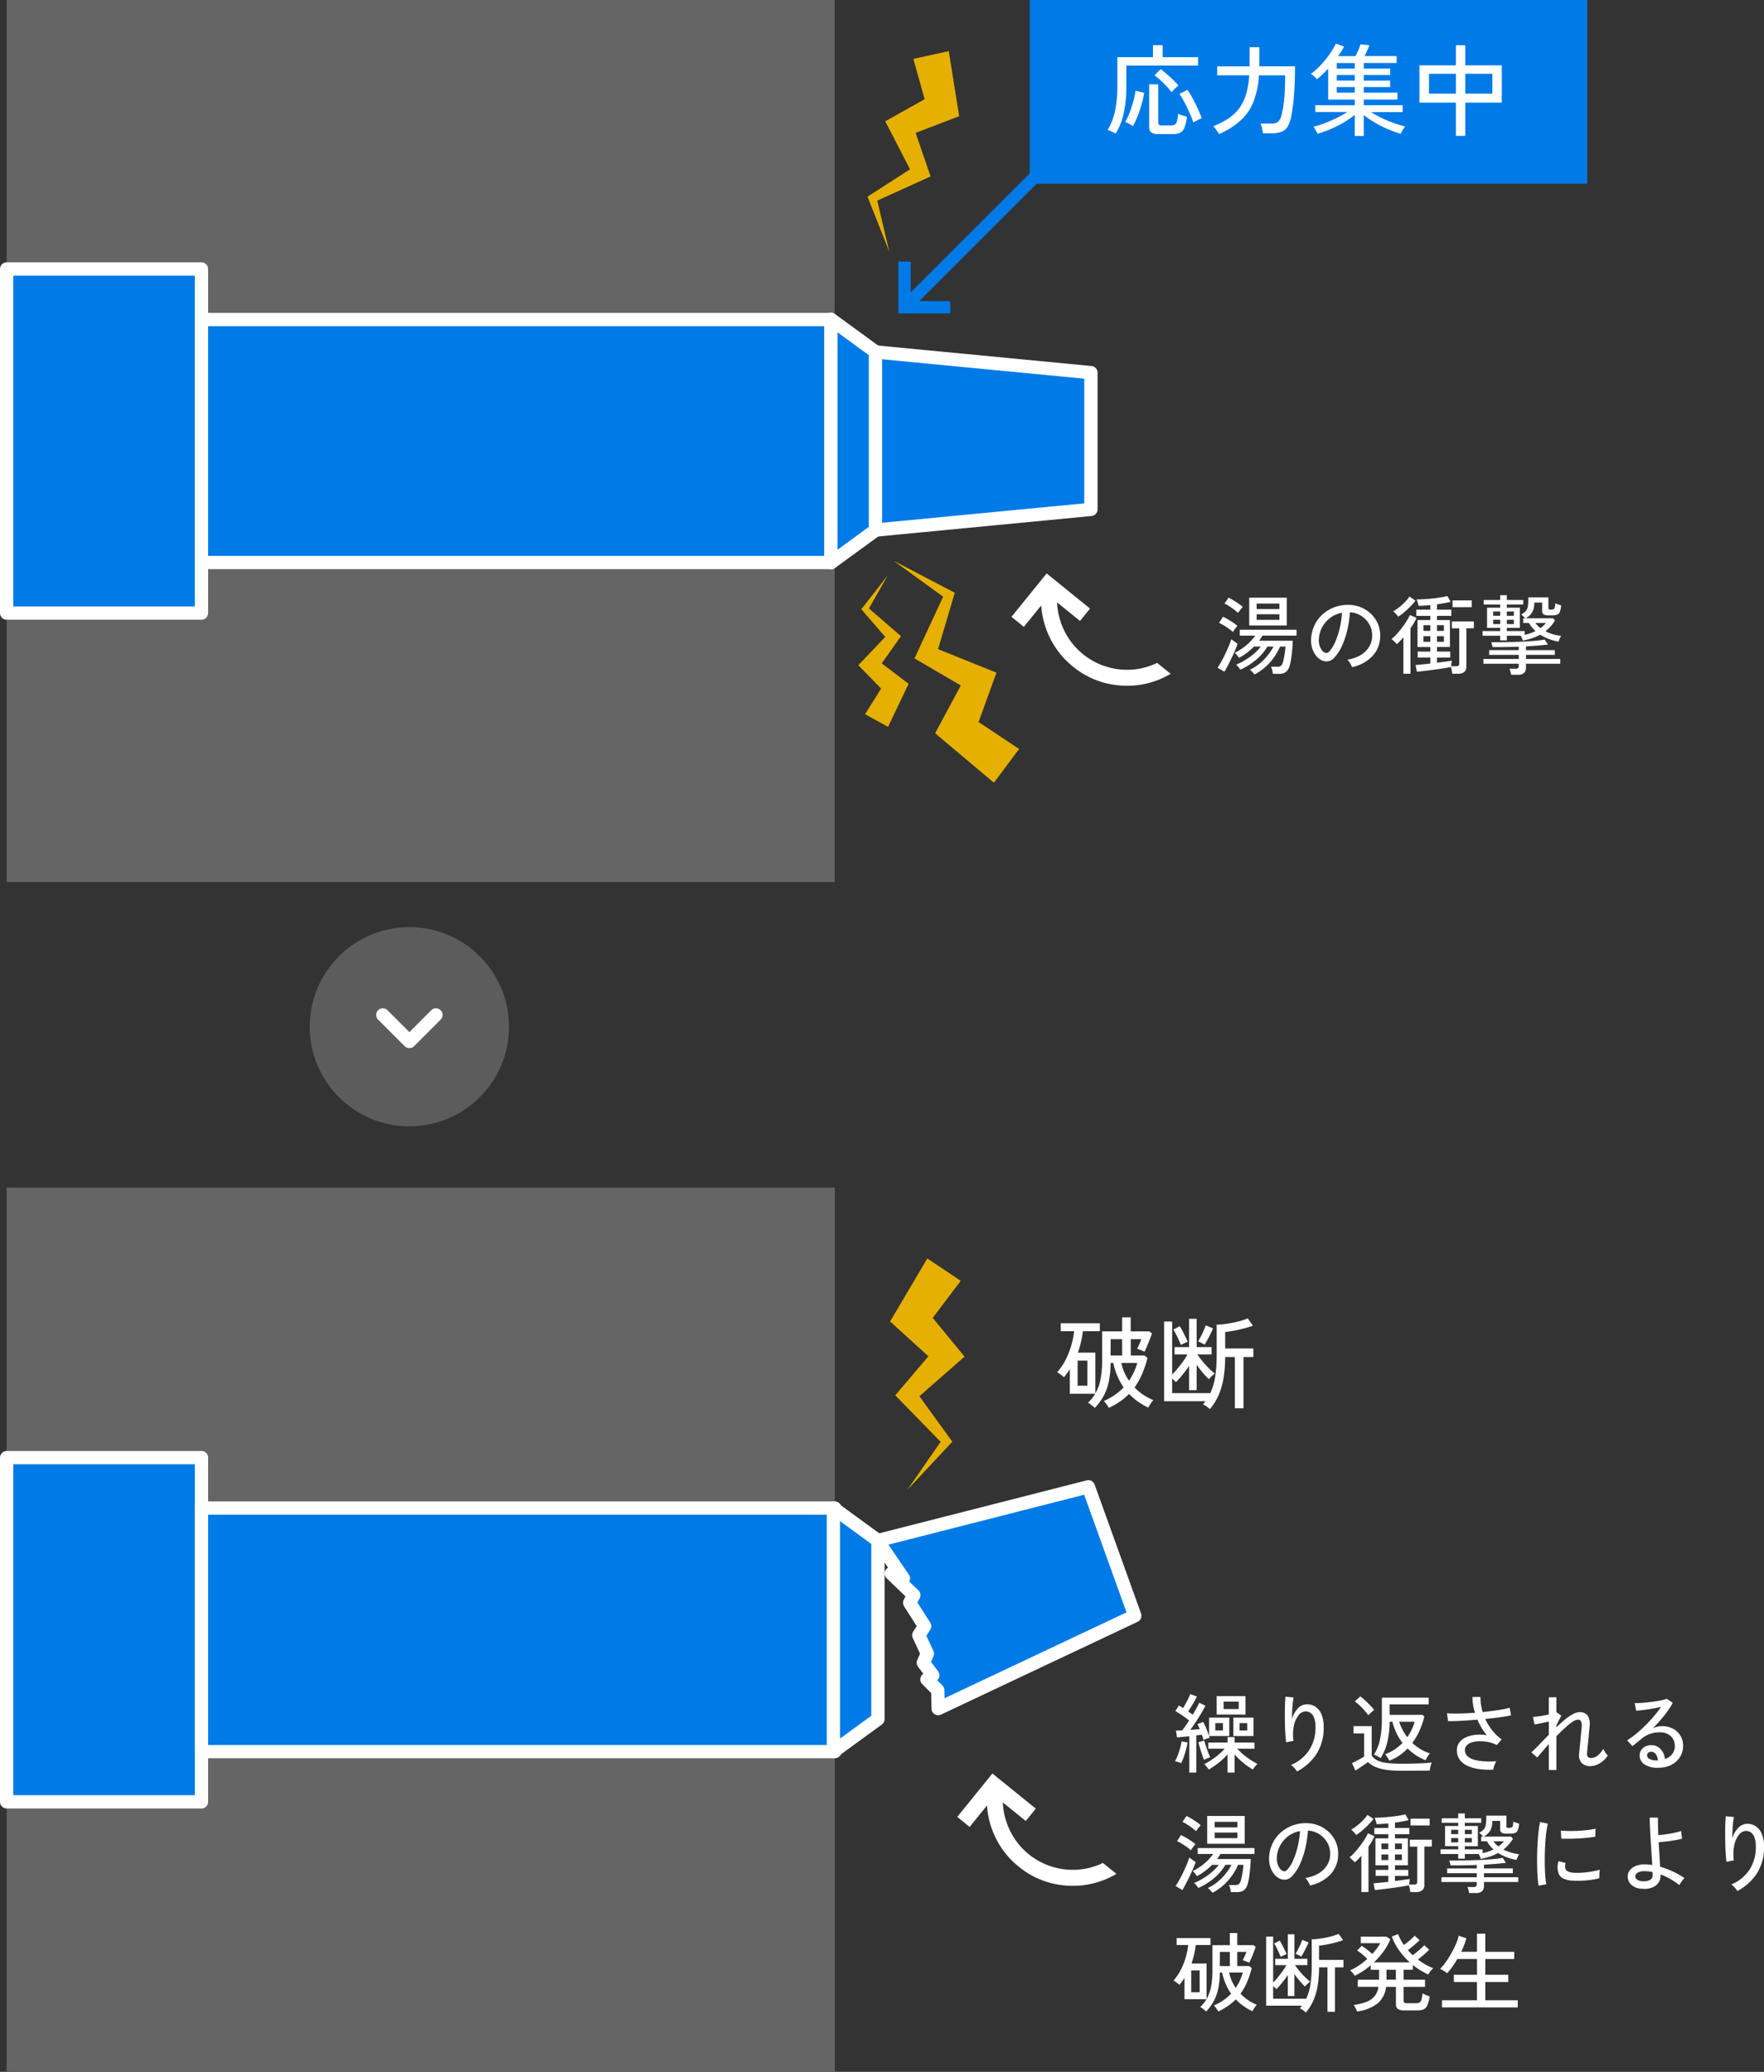 <svg xmlns="http://www.w3.org/2000/svg" xmlns:xlink="http://www.w3.org/1999/xlink" width="265.597" height="312" viewBox="0 0 265.597 312">
  <rect x="0" y="0" width="265.597" height="312" fill="#333333" stroke="none"/>
  <defs>
    <clipPath id="clip-path">
      <rect id="Rectangle_81" data-name="Rectangle 81" width="8.411" height="24.031" fill="#fff"/>
    </clipPath>
  </defs>
  <g id="img_pd04_sp" transform="translate(0.53)">
    <g id="Group_720" data-name="Group 720" transform="translate(0.47 0)">
      <rect id="bg" width="124.668" height="132.828" fill="#656565"/>
      <path id="Path_13400" data-name="Path 13400" d="M15.865,62.258h94.92V25.674H15.865Zm101.6-31.707V57.379l32.451-3.117V33.67Z" transform="translate(13.34 22.448)" fill="#007ae6" stroke="#fff" stroke-linecap="round" stroke-linejoin="round" stroke-miterlimit="10" stroke-width="2"/>
      <path id="Path_13403" data-name="Path 13403" d="M66.612,62.341l6.707-4.888V30.562l-6.707-4.888Z" transform="translate(57.49 22.407)" fill="#007ae6" stroke="#fff" stroke-linecap="round" stroke-linejoin="round" stroke-width="2"/>
      <rect id="Rectangle_80" data-name="Rectangle 80" width="29.333" height="51.821" transform="translate(0 40.502)" fill="#007ae6" stroke="#fff" stroke-linecap="round" stroke-linejoin="round" stroke-width="2"/>
      <g id="effect" transform="translate(123.68 5.748)">
        <path id="Path_13405" data-name="Path 13405" d="M0,19.6l4.068-4.065-.112,2.055-2.6-4.277L.663,12.176l.954-.627L6.2,8.536,5.986,9.7l-2.8-5.282L3,4.067l.258-.21L8.024,0,3.873,4.51l.074-.564L7.48,8.767l.435.595-.647.576L3.174,13.585l.263-1.765,3.2,3.855.777.938-.889,1.119-3.582,4.5Z" transform="translate(1.162 82.711) rotate(-13)" fill="#e5b000"/>
        <path id="Path_13406" data-name="Path 13406" d="M7.269,33.411,5.435,24.335,3.757,27.189l7.285-3.409,1.939-.906-.721-1.691L8.806,13.061l-.758,1.754,8.44-4.582.564-.309-.162-.513L13.943,0l1.552,9.74.4-.817-9.015,3.3-1.113.408.355,1.351,2.237,8.536,1.218-2.6-7.7,2.309L0,22.8l.193,2.294.794,9.227Z" transform="translate(0 88.552) rotate(-45)" fill="#e5b000"/>
        <path id="Path_13407" data-name="Path 13407" d="M0,3.542,5.484,9.3,5.4,6.452l-3.74,5.823L.664,13.823l1.3.9,6.225,4.318-.253-1.622L3.9,24.622l-.272.482.352.3,6.446,5.488L4.842,24.523l.084.783,5.043-6.544.62-.806-.874-.817L4.185,11.962l.3,2.446L9.033,9.192l1.1-1.269L8.945,6.345,4.151,0Z" transform="matrix(0.883, 0.469, -0.469, 0.883, 14.504, 0)" fill="#e5b000"/>
      </g>
    </g>
    <rect id="Rectangle_83" data-name="Rectangle 83" width="124.696" height="133.16" transform="translate(0.47 178.84)" fill="#656565"/>
    <rect id="Rectangle_85" data-name="Rectangle 85" width="29.339" height="51.833" transform="translate(0.47 219.503)" fill="none"/>
    <rect id="Rectangle_86" data-name="Rectangle 86" width="29.339" height="51.835" transform="translate(0.47 219.503)" fill="#007ae6" stroke="#fff" stroke-linecap="round" stroke-linejoin="round" stroke-miterlimit="10" stroke-width="2"/>
    <rect id="Rectangle_87" data-name="Rectangle 87" width="171.184" height="133.16" transform="translate(0 178.84)" fill="none"/>
    <rect id="Rectangle_89" data-name="Rectangle 89" width="95.355" height="36.675" transform="translate(29.809 227.102)" fill="none"/>
    <rect id="Rectangle_90" data-name="Rectangle 90" width="95.355" height="36.675" transform="translate(29.809 227.102)" fill="#007ae6" stroke="#fff" stroke-linecap="round" stroke-linejoin="round" stroke-miterlimit="10" stroke-width="2"/>
    <path id="Path_13410" data-name="Path 13410" d="M73.321,57.46l-6.71,4.889V25.674l6.71,4.889Z" transform="translate(58.336 201.427)" fill="none"/>
    <path id="Path_13411" data-name="Path 13411" d="M73.32,57.459l-6.708,4.889V25.674l6.708,4.891Z" transform="translate(58.337 201.427)" fill="#007ae6" stroke="#fff" stroke-linecap="round" stroke-linejoin="round" stroke-miterlimit="10" stroke-width="2"/>
    <path id="Path_13412" data-name="Path 13412" d="M80.185,23.111,74.86,30.153l-.269-3.146,4.872,5.936,1.293,1.579-1.318,1.159L73.11,41.231l.073-1.82,5.377,7.426.359.5-.351.375-6.422,6.867L77.5,46.849l.012.869-6.4-6.565-.787-.808.861-1.012,5.451-6.414-.024,2.734-5.683-5.165-1.383-1.261,1.118-1.889,4.488-7.6Z" transform="translate(63.939 169.773)" fill="#e5b001"/>
    <path id="Path_13413" data-name="Path 13413" d="M79.288,57.37,108.9,43.392l-6.988-19.424L70.182,32.063l3.886,5.7-1.834-.746,3.4,3.264L75,41.426l2.26,3.533-.883,1.357L77.668,49.1l-.613,1.359,1.426,1.9-.881.613L79.23,54.6Z" transform="translate(61.432 199.93)" fill="none"/>
    <path id="Path_13414" data-name="Path 13414" d="M79.288,57.371,108.9,43.393l-6.99-19.425-31.733,8.1,3.886,5.7-1.834-.748,3.4,3.266L75,41.427l2.26,3.531-.883,1.359L77.668,49.1l-.611,1.359,1.426,1.9-.883.611L79.229,54.6Z" transform="translate(61.432 199.93)" fill="#007ae6" stroke="#fff" stroke-linecap="round" stroke-linejoin="round" stroke-miterlimit="10" stroke-width="2"/>
    <g id="Group_725" data-name="Group 725" transform="matrix(0.629, -0.777, 0.777, 0.629, 151.766, 92.889)">
      <g id="Group_721" data-name="Group 721" transform="translate(0 0)" clip-path="url(#clip-path)">
        <path id="Path_13408" data-name="Path 13408" d="M8.411,24.031A12.764,12.764,0,0,1,2.3,19.285,12.635,12.635,0,0,1,0,11.9,12.687,12.687,0,0,1,1.081,6.713,13.154,13.154,0,0,1,4.145,2.4H0V0H8.411V8.411h-2.4V3.965A10.842,10.842,0,0,0,3.35,7.555a10.515,10.515,0,0,0,.675,9.972,10.38,10.38,0,0,0,4.386,3.891Z" transform="translate(0 0)" fill="#fff"/>
      </g>
    </g>
    <path id="td" d="M6.032,1.04Q5.915.91,5.688.669A2.191,2.191,0,0,0,5.317.338,6.676,6.676,0,0,0,6.825-.618,8.456,8.456,0,0,0,8.04-1.865a8.367,8.367,0,0,0,.852-1.293H7.969A7.8,7.8,0,0,1,6.247-1.151,9.857,9.857,0,0,1,3.887.325Q3.835.247,3.718.084T3.471-.228a.959.959,0,0,0-.221-.2,9.994,9.994,0,0,0,1.437-.735,9.489,9.489,0,0,0,1.3-.955,6.979,6.979,0,0,0,.982-1.04H5.954a9.232,9.232,0,0,1-2.262,1.7Q3.6-1.6,3.4-1.852a2.512,2.512,0,0,0-.344-.371A8.508,8.508,0,0,0,4.79-3.354,7.29,7.29,0,0,0,6.136-4.8H3.8v-.884H12.35V-4.8H7.228q-.117.195-.24.39a4.552,4.552,0,0,1-.266.377h5.057q0,.351-.039.878t-.1,1.1q-.059.572-.156,1.086a6.193,6.193,0,0,1-.214.852,1.627,1.627,0,0,1-.578.832A1.805,1.805,0,0,1,9.7.949h-.91a3.849,3.849,0,0,0-.1-.565,2.27,2.27,0,0,0-.182-.5h.949a.948.948,0,0,0,.494-.111.8.8,0,0,0,.3-.423,3.4,3.4,0,0,0,.149-.526q.072-.331.137-.709t.1-.721q.039-.345.052-.553H9.88a9.077,9.077,0,0,1-1.54,2.4A7.927,7.927,0,0,1,6.032,1.04ZM5.226-6.331v-4.186h5.655v4.186ZM1.5.637.455.026A9.155,9.155,0,0,0,1.033-.9q.306-.553.6-1.17t.533-1.189q.234-.572.364-1,.169.13.475.351t.475.325a9.1,9.1,0,0,1-.358.949q-.241.559-.533,1.176T2.008-.293Q1.716.26,1.5.637ZM6.344-7.176H9.776v-.845H6.344Zm0-1.625H9.776v-.832H6.344ZM2.769-5.343a4.863,4.863,0,0,0-.592-.487Q1.807-6.1,1.41-6.338a6.333,6.333,0,0,0-.721-.384l.6-.923q.325.156.721.384t.78.487a7.367,7.367,0,0,1,.656.494q-.065.078-.208.266t-.28.377A2.333,2.333,0,0,0,2.769-5.343Zm.78-2.886a7,7,0,0,0-.6-.494Q2.587-9,2.2-9.243a6.054,6.054,0,0,0-.7-.39l.624-.884q.3.143.7.384t.786.507a6.293,6.293,0,0,1,.637.487q-.065.078-.208.26t-.28.364Q3.614-8.333,3.549-8.229ZM20.7-.052a2.561,2.561,0,0,0-.28-.591,2.266,2.266,0,0,0-.423-.539,5.438,5.438,0,0,0,1.989-.676A3.739,3.739,0,0,0,23.25-3.068a3.143,3.143,0,0,0,.487-1.547,3.466,3.466,0,0,0-.214-1.437A3.473,3.473,0,0,0,22.8-7.2a3.612,3.612,0,0,0-1.086-.786A3.507,3.507,0,0,0,20.4-8.32a17.564,17.564,0,0,1-.377,2.548,12.781,12.781,0,0,1-.774,2.392,6.763,6.763,0,0,1-1.163,1.846,1.75,1.75,0,0,1-.917.585,1.667,1.667,0,0,1-.969-.117,2.3,2.3,0,0,1-.884-.683,3.347,3.347,0,0,1-.6-1.138,4.056,4.056,0,0,1-.169-1.43,5.4,5.4,0,0,1,.54-2.106A5.211,5.211,0,0,1,16.367-8.08a5.565,5.565,0,0,1,1.846-1.053,5.8,5.8,0,0,1,2.223-.293A4.9,4.9,0,0,1,22.2-9a4.83,4.83,0,0,1,1.469,1.027,4.527,4.527,0,0,1,.981,1.521,4.564,4.564,0,0,1,.293,1.924,4.341,4.341,0,0,1-1.209,2.86A5.918,5.918,0,0,1,20.7-.052Zm-4.16-2.223a.579.579,0,0,0,.338.084.548.548,0,0,0,.377-.2,5.1,5.1,0,0,0,.917-1.456,11.918,11.918,0,0,0,.683-2.067A13.965,13.965,0,0,0,19.2-8.242a4.149,4.149,0,0,0-1.755.754,4.317,4.317,0,0,0-1.222,1.4,4.2,4.2,0,0,0-.507,1.82,2.561,2.561,0,0,0,.208,1.241A1.666,1.666,0,0,0,16.536-2.275ZM35.8.936a3.952,3.952,0,0,0-.078-.494q-.065-.312-.13-.52-.442.091-1.131.2t-1.45.215q-.76.1-1.437.182t-1.1.117L30.277-.377q.338-.026.943-.085T32.5-.6v-.9H30.589V-2.4H32.5v-.689H30.563V-7.15H32.5v-.624H30.394V-8.71H32.5V-9.4q-.494.052-.949.078t-.819.039a2.169,2.169,0,0,0-.072-.306q-.058-.2-.123-.4a2.36,2.36,0,0,0-.1-.273q.429.013,1.066-.026t1.326-.11q.689-.072,1.287-.169a8.044,8.044,0,0,0,.949-.2l.494.871q-.4.1-.943.2T33.5-9.516v.806h2.158v.936H33.5v.624h1.95v4.056H33.5V-2.4h2v.91h-2v.767q.728-.091,1.333-.175t.89-.137l-.091.845h.754a.562.562,0,0,0,.357-.091.4.4,0,0,0,.111-.325v-5.3H35.737V-6.942h3.315v1.027H37.921V-.169a1.044,1.044,0,0,1-.312.838,1.481,1.481,0,0,1-.975.266Zm-7.358,0V-4.537q-.247.286-.494.54t-.494.474q-.065-.078-.221-.234t-.319-.306a1.97,1.97,0,0,0-.267-.214,6.739,6.739,0,0,0,.78-.741q.4-.442.787-.949t.7-1.007a8.168,8.168,0,0,0,.507-.93l1,.429a8.272,8.272,0,0,1-.416.8q-.234.4-.494.773V.936Zm-.78-8.593a3.273,3.273,0,0,0-.338-.41A2.4,2.4,0,0,0,26.9-8.45a7.6,7.6,0,0,0,.969-.67,9.027,9.027,0,0,0,.864-.793,5.307,5.307,0,0,0,.624-.774l.9.611A7.533,7.533,0,0,1,29.5-9.2q-.455.462-.936.871A7.72,7.72,0,0,1,27.664-7.657Zm8.177-1.43v-1.027h2.886v1.027ZM31.46-5.512H32.5V-6.37H31.46Zm2.041,0h1.04V-6.37H33.5ZM31.46-3.874H32.5v-.845H31.46Zm2.041,0h1.04v-.845H33.5Zm18.3-.026a7.8,7.8,0,0,1-1.469-.4,7.264,7.264,0,0,1-1.3-.643,7.056,7.056,0,0,1-1.183.52,10.228,10.228,0,0,1-1.417.364q-.039-.117-.143-.358a3.3,3.3,0,0,0-.182-.37H44.018v.7h-1v-.7H40.365v-.7h2.652v-.481H41.041V-9.009h1.976V-9.49H40.534v-.676h2.483v-.728h1v.728h2.47v.676h-2.47v.481h1.963v3.042H44.018v.481H46.7v.559a6.2,6.2,0,0,0,1.638-.559,4.444,4.444,0,0,1-.988-1.222h-.871v-.7h.3a3.277,3.277,0,0,0-.292-.312,2.532,2.532,0,0,0-.319-.273,2.45,2.45,0,0,0,.682-.481,1.34,1.34,0,0,0,.312-.644,5.292,5.292,0,0,0,.084-1.059v-.39h3.029v1.586a.245.245,0,0,0,.071.208.516.516,0,0,0,.279.052,1.147,1.147,0,0,0,.416-.059.367.367,0,0,0,.2-.26,2.765,2.765,0,0,0,.071-.63,3.234,3.234,0,0,0,.442.175q.26.085.429.123A3.061,3.061,0,0,1,52-8.392a.745.745,0,0,1-.429.436,2.206,2.206,0,0,1-.741.1h-.546A1.343,1.343,0,0,1,49.556-8a.589.589,0,0,1-.221-.527V-9.776H48.152A2.928,2.928,0,0,1,47.84-8.32a2.4,2.4,0,0,1-1,.91h4.147l.273.338a6.089,6.089,0,0,1-1.43,1.612,6.677,6.677,0,0,0,1.1.442,7.221,7.221,0,0,0,1.261.26,2.714,2.714,0,0,0-.221.423A3.431,3.431,0,0,0,51.805-3.9ZM44.668,1.092a2.871,2.871,0,0,0-.1-.481,2.546,2.546,0,0,0-.163-.429h.949a.5.5,0,0,0,.358-.1.417.417,0,0,0,.1-.306V-.572H40.495v-.715h5.317V-1.9H41.353v-.715h4.459v-.52q-1.079.039-2.112.052t-1.826,0l-.195-.728q.7.013,1.554,0T45-3.848q.917-.026,1.794-.071t1.632-.117q.754-.072,1.287-.175l.494.741q-.637.091-1.488.162T46.9-3.185v.572h4.342V-1.9H46.9v.611h5.161v.715H46.9v.559a1.1,1.1,0,0,1-.286.832,1.4,1.4,0,0,1-.975.273Zm-2.7-7.631h1.053v-.65H41.964Zm2.054,0h1.053v-.65H44.018ZM41.964-7.787h1.053v-.65H41.964Zm2.054,0h1.053v-.65H44.018Zm5.057,1.859a5.006,5.006,0,0,0,.455-.377,4.079,4.079,0,0,0,.377-.4H48.321A4.02,4.02,0,0,0,49.075-5.928Z" transform="translate(182.33 100.521)" fill="#fff"/>
    <rect id="Rectangle_91" data-name="Rectangle 91" width="83.94" height="27.673" transform="translate(154.513)" fill="#007ae6"/>
    <path id="td-2" data-name="td" d="M1.47.765Q1.335.69,1.087.577T.608.367A2.708,2.708,0,0,0,.255.24a8.883,8.883,0,0,0,1.095-2.8,17.331,17.331,0,0,0,.375-3.8v-4.365H7.08V-12.54H8.535v1.815h5.34v1.26H3.075V-6.33a18.586,18.586,0,0,1-.4,4.065A9.316,9.316,0,0,1,1.47.765Zm6.5.09A1.924,1.924,0,0,1,6.832.608,1,1,0,0,1,6.51-.24v-6.4H7.875v5.76a.432.432,0,0,0,.113.33.583.583,0,0,0,.4.105h1.38a1.152,1.152,0,0,0,.608-.135A.865.865,0,0,0,10.7-1.1a5.927,5.927,0,0,0,.172-1.118,4.166,4.166,0,0,0,.637.255q.413.135.683.21a6.242,6.242,0,0,1-.383,1.672,1.372,1.372,0,0,1-.668.75,2.666,2.666,0,0,1-1.08.188ZM4.065-.33a4.919,4.919,0,0,0-.57-.36A3.02,3.02,0,0,0,2.91-.96a9.259,9.259,0,0,0,.66-1.418q.315-.833.555-1.71a11.543,11.543,0,0,0,.33-1.6l1.305.33a14.6,14.6,0,0,1-.368,1.673A17.371,17.371,0,0,1,4.8-1.92,14.778,14.778,0,0,1,4.065-.33ZM13.17-.885q-.255-.75-.623-1.567T11.79-4a9.58,9.58,0,0,0-.735-1.2l1.215-.6a10.943,10.943,0,0,1,.788,1.275q.412.765.78,1.567T14.43-1.53a2.6,2.6,0,0,0-.39.165q-.24.12-.48.255T13.17-.885ZM9.885-5.445a10.1,10.1,0,0,0-.742-.877Q8.7-6.795,8.22-7.245a7.494,7.494,0,0,0-.9-.735l.915-.945q.42.3.9.72t.953.87a10.3,10.3,0,0,1,.832.885,3.533,3.533,0,0,0-.36.3q-.21.195-.4.39A3.662,3.662,0,0,0,9.885-5.445ZM17.01.855a2.2,2.2,0,0,0-.24-.413Q16.6.21,16.44-.008a2.237,2.237,0,0,0-.285-.322,12.135,12.135,0,0,0,2.31-1.178,6.349,6.349,0,0,0,1.62-1.537A6.963,6.963,0,0,0,21.1-5.137a12.648,12.648,0,0,0,.472-2.858H16.755v-1.35H21.63v-2.88H23.1V-9.8q0,.1-.007.218t-.008.232H28.47q0,2.67-.18,4.628A26.029,26.029,0,0,1,27.9-1.8a4.663,4.663,0,0,1-.54,1.53,1.869,1.869,0,0,1-.915.78,4.056,4.056,0,0,1-1.47.225H23.64a5.94,5.94,0,0,0-.135-.765,3.675,3.675,0,0,0-.225-.7h1.665a1.509,1.509,0,0,0,.99-.278,1.909,1.909,0,0,0,.51-1.028q.135-.525.255-1.23t.2-1.83q.083-1.125.083-2.895H23.04a13.587,13.587,0,0,1-.765,3.832A7.67,7.67,0,0,1,20.392-1.3,11.486,11.486,0,0,1,17.01.855Zm20.46.285V-2.04A13.372,13.372,0,0,1,35.82-.907a17.812,17.812,0,0,1-1.95.99A16.58,16.58,0,0,1,31.86.81,2.582,2.582,0,0,0,31.7.487q-.112-.2-.232-.412a1.518,1.518,0,0,0-.225-.315A16,16,0,0,0,32.978-.8q.907-.345,1.785-.78a16.882,16.882,0,0,0,1.583-.885H31.53V-3.495h5.94v-.84H33.465V-9A15.465,15.465,0,0,1,31.77-7.395a4.7,4.7,0,0,0-.427-.435,2.341,2.341,0,0,0-.5-.375,8.294,8.294,0,0,0,1.08-.9,14.248,14.248,0,0,0,1.073-1.17,14.33,14.33,0,0,0,.938-1.275,9.8,9.8,0,0,0,.69-1.23l1.23.45a5.4,5.4,0,0,1-.382.69q-.232.36-.5.75h2.6q.21-.39.427-.885a6.712,6.712,0,0,0,.323-.87l1.35.1q-.135.375-.337.833t-.382.817h4.815v1.05H38.82V-9H42.8v.96H38.82v.84H42.8v.975H38.82v.84H43.9v1.05H38.82v.84h5.865V-2.46H39.9a16.907,16.907,0,0,0,1.6.878,18.8,18.8,0,0,0,1.8.757q.915.33,1.74.54a3.33,3.33,0,0,0-.232.322,4.915,4.915,0,0,0-.255.435q-.113.218-.172.338A17.429,17.429,0,0,1,42.4.09a16.711,16.711,0,0,1-1.935-.983A14.885,14.885,0,0,1,38.82-2.01V1.14ZM34.755-5.385H37.47v-.84H34.755Zm0-1.815H37.47v-.84H34.755Zm0-1.8H37.47v-.84H34.755ZM52.695,1.125v-5.01h-5.49v-5.61h5.49v-3.03h1.41v3.03h5.5v5.61h-5.5v5.01Zm1.41-6.36h4.08V-8.22h-4.08Zm-5.46,0h4.05V-8.22h-4.05Z" transform="translate(165.983 19.336)" fill="#fff"/>
    <g id="arw" transform="translate(76.107 169.616) rotate(180)">
      <circle id="cir" cx="15" cy="15" r="15" transform="translate(0 30) rotate(-90)" fill="#fff" opacity="0.2"/>
      <path id="arw-2" data-name="arw" d="M0,0,4,4,0,8" transform="translate(11 16.777) rotate(-90)" fill="none" stroke="#fff" stroke-linecap="round" stroke-linejoin="round" stroke-width="2"/>
    </g>
    <path id="Path_13445" data-name="Path 13445" d="M24.905,11.069l-1.29-1.338,3.274-3.274H0V4.613H26.888L23.615,1.338,24.905,0,30.44,5.535Z" transform="translate(160.169 29.586) rotate(135)" fill="#007ae6"/>
    <g id="Group_726" data-name="Group 726" transform="matrix(0.629, -0.777, 0.777, 0.629, 143.599, 273.606)">
      <g id="Group_721-2" data-name="Group 721" transform="translate(0 0)" clip-path="url(#clip-path)">
        <path id="Path_13408-2" data-name="Path 13408" d="M8.411,24.031A12.764,12.764,0,0,1,2.3,19.285,12.635,12.635,0,0,1,0,11.9,12.687,12.687,0,0,1,1.081,6.713,13.154,13.154,0,0,1,4.145,2.4H0V0H8.411V8.411h-2.4V3.965A10.842,10.842,0,0,0,3.35,7.555a10.515,10.515,0,0,0,.675,9.972,10.38,10.38,0,0,0,4.386,3.891Z" fill="#fff"/>
      </g>
    </g>
    <path id="td-3" data-name="td" d="M2.535.949V-4.524l-1,.1q-.481.045-.858.071L.52-5.382q.195,0,.436-.007t.5-.019q.234-.286.507-.676T2.509-6.9Q2.067-7.254,1.5-7.644T.429-8.32l.546-.845.3.188.325.2q.195-.312.409-.708t.4-.774q.182-.377.273-.611l.988.364q-.247.52-.611,1.138T2.366-8.255L2.724-8q.176.123.319.24.325-.533.585-1.014t.4-.793l.936.442q-.26.52-.643,1.164T3.51-6.675q-.429.644-.832,1.189.377-.026.741-.058T4.108-5.6q-.091-.221-.182-.41t-.169-.331l.871-.338q.234.442.474,1.021t.41,1.085V-7.332H8.554v2.769H5.512q.052.143.091.273a2.39,2.39,0,0,0-.468.143l-.468.182q-.052-.182-.11-.384T4.42-4.758q-.182.026-.4.052l-.436.052v5.6Zm5.759,0V-1.807A9.806,9.806,0,0,1,6.981-.553,12.681,12.681,0,0,1,5.46.494,1.653,1.653,0,0,0,5.272.221Q5.135.052,5-.1a1.468,1.468,0,0,0-.227-.221A9.608,9.608,0,0,0,5.9-.981,12.056,12.056,0,0,0,6.988-1.8a8.286,8.286,0,0,0,.878-.851H5.395v-.923h2.9v-.819H9.347v.819h3v.923H9.75a9.719,9.719,0,0,0,.877.845,10.357,10.357,0,0,0,1.066.8,11.968,11.968,0,0,0,1.1.644,2.285,2.285,0,0,0-.221.228Q12.428.026,12.3.2T12.1.481A10.29,10.29,0,0,1,10.634-.539,10.711,10.711,0,0,1,9.347-1.794V.949ZM6.656-7.787v-2.782H11v2.782ZM9.165-4.563V-7.332h3.029v2.769ZM1.3-.468Q1.144-.533.838-.637A2.141,2.141,0,0,0,.377-.754a6.616,6.616,0,0,0,.41-.884,11.373,11.373,0,0,0,.358-1.086,10.271,10.271,0,0,0,.234-1.033l.9.182A10.339,10.339,0,0,1,2.041-2.5q-.156.578-.345,1.112A6.769,6.769,0,0,1,1.3-.468ZM4.745-.962q-.117-.3-.286-.786t-.319-1q-.149-.513-.24-.878l.884-.247q.091.338.247.813t.331.936q.176.461.306.773Q5.5-1.3,5.2-1.176A3.929,3.929,0,0,0,4.745-.962ZM7.7-8.619H9.971V-9.737H7.7ZM6.448-5.395H7.6V-6.5H6.448Zm3.653,0h1.157V-6.5H10.1ZM18.746.78a3.188,3.188,0,0,0-.4-.533,3.286,3.286,0,0,0-.494-.455,5.966,5.966,0,0,0,2.711-2.2,6.145,6.145,0,0,0,.969-3.484,3.841,3.841,0,0,0-.221-1.449,1.487,1.487,0,0,0-.585-.741,1.32,1.32,0,0,0-.806-.175,1.413,1.413,0,0,0-.949.591,3.707,3.707,0,0,0-.683,1.534,6.846,6.846,0,0,0-.071,2.32,2.024,2.024,0,0,0-.351.046q-.234.045-.442.091a1.828,1.828,0,0,0-.3.085q-.065-.468-.117-1.17t-.071-1.5q-.02-.8-.02-1.6t.026-1.489q.026-.689.078-1.131l1.222.117a7.748,7.748,0,0,0-.136.884q-.058.546-.085,1.17t-.039,1.2a3.843,3.843,0,0,1,.858-1.566,1.843,1.843,0,0,1,1.3-.656,2.259,2.259,0,0,1,1.326.325,2.478,2.478,0,0,1,.949,1.137,4.821,4.821,0,0,1,.351,1.983A7.251,7.251,0,0,1,21.7-1.878,7.8,7.8,0,0,1,18.746.78Zm13.9-1.625a1.558,1.558,0,0,0-.163-.312q-.123-.195-.253-.39a1.392,1.392,0,0,0-.221-.273,6.17,6.17,0,0,0,1.417-.7,7.5,7.5,0,0,0,1.209-1,7.9,7.9,0,0,1-.923-1.508,9.413,9.413,0,0,1-.6-1.677h-.416a13.867,13.867,0,0,1-.351,3.087,7.957,7.957,0,0,1-1.014,2.4,1.46,1.46,0,0,0-.267-.182q-.2-.117-.416-.221a1.875,1.875,0,0,0-.319-.13A6.525,6.525,0,0,0,31.213-3.9a14.082,14.082,0,0,0,.312-3.224v-3.211h7.046v1.014H32.695v1.573h4.94l.286.247a11.612,11.612,0,0,1-.7,2.08,9.676,9.676,0,0,1-1.112,1.9,7.592,7.592,0,0,0,1.235.936,6.327,6.327,0,0,0,1.417.637,2.132,2.132,0,0,0-.234.306q-.143.215-.26.429t-.156.305A8.187,8.187,0,0,1,35.4-2.678a7.82,7.82,0,0,1-1.261,1.066A6.953,6.953,0,0,1,32.643-.845Zm1.9,1.521a16.665,16.665,0,0,1-2.3-.137A6.612,6.612,0,0,1,30.6.117a3.713,3.713,0,0,1-1.157-.754q-.234.169-.585.409t-.7.475q-.351.234-.611.4l-.52-1.131q.208-.091.559-.273t.708-.377q.357-.195.566-.325V-4.94h-1.6V-6.045H30v4.433a2.335,2.335,0,0,0,.838.722,4.314,4.314,0,0,0,1.4.383,18.22,18.22,0,0,0,2.3.117q1.586,0,2.659-.046t1.826-.137a2.887,2.887,0,0,0-.1.332q-.065.241-.117.494a3.837,3.837,0,0,0-.065.4q-.429,0-1.157.007L36.049.669Q35.243.676,34.541.676ZM29.484-7.683a6.786,6.786,0,0,0-.566-.715q-.357-.4-.747-.773a7.009,7.009,0,0,0-.715-.6l.819-.754a7.477,7.477,0,0,1,.715.591q.4.371.78.761a8.417,8.417,0,0,1,.6.676q-.078.065-.26.227t-.364.332A3.567,3.567,0,0,0,29.484-7.683Zm5.863,3.3a7.9,7.9,0,0,0,.663-1.124,6.39,6.39,0,0,0,.442-1.2H34.125a9.029,9.029,0,0,0,.527,1.222A8.044,8.044,0,0,0,35.347-4.381ZM48.295.507A11.563,11.563,0,0,1,46.228.429a6.264,6.264,0,0,1-1.755-.474,3.036,3.036,0,0,1-1.209-.93,2.325,2.325,0,0,1-.442-1.443,1.892,1.892,0,0,1,.357-1.151,2.5,2.5,0,0,1,.982-.78A4.565,4.565,0,0,1,45.6-4.732a6.452,6.452,0,0,1,1.722.052,9.227,9.227,0,0,1-1.4-2.34q-1.235.1-2.412.169T41.5-6.8l-.182-1.183q.767.052,1.885.033t2.34-.111a7.963,7.963,0,0,1-.377-2.379h1.209a6.667,6.667,0,0,0,.071,1.131A8.331,8.331,0,0,0,46.7-8.164q1.261-.13,2.353-.3a14.17,14.17,0,0,0,1.716-.351l.208,1.144q-.637.143-1.671.286t-2.216.26a8.7,8.7,0,0,0,1.034,1.69,7.168,7.168,0,0,0,1.437,1.391l-.728.845a5.312,5.312,0,0,0-1.261-.442,5.839,5.839,0,0,0-1.293-.136,4.171,4.171,0,0,0-1.138.156,1.858,1.858,0,0,0-.806.448,1.022,1.022,0,0,0-.3.754,1.177,1.177,0,0,0,.377.89,2.463,2.463,0,0,0,1.034.546,7.043,7.043,0,0,0,1.508.24,13.943,13.943,0,0,0,1.8-.013,3.16,3.16,0,0,0-.293.637A3.024,3.024,0,0,0,48.295.507Zm8.372.052v-3.9q-.533.6-.988,1.125t-.754.891l-.9-.767q.533-.468,1.215-1.183t1.424-1.482V-6.734q-.6.13-1.2.254t-.949.188l-.247-1.131q.247-.013.644-.065t.858-.136q.462-.085.89-.176v-2.6H57.8v2.314a.2.2,0,0,1,.078-.026l.663.481L57.8-6.175v.3q.65-.624,1.274-1.144a7.179,7.179,0,0,1,1.2-.825A2.226,2.226,0,0,1,61.3-8.151a1.449,1.449,0,0,1,1.2.494A2.417,2.417,0,0,1,62.8-5.98q-.013.208-.059.637t-.091.949q-.045.52-.1,1.027t-.084.884q-.032.377-.045.507-.065.728.6.728a1.608,1.608,0,0,0,1.027-.4,3.434,3.434,0,0,0,.819-.975,2.329,2.329,0,0,0,.175.332q.123.2.26.383a2.727,2.727,0,0,0,.241.286,3.619,3.619,0,0,1-.735.832,3.555,3.555,0,0,1-.923.565,2.462,2.462,0,0,1-.943.2,1.757,1.757,0,0,1-1.339-.481A1.805,1.805,0,0,1,61.23-1.95q.013-.13.052-.526t.091-.917q.052-.52.1-1.053t.091-.955q.039-.423.052-.618a1.457,1.457,0,0,0-.111-.767A.543.543,0,0,0,61-7.02a1.639,1.639,0,0,0-.8.345,9.479,9.479,0,0,0-1.131.917q-.618.572-1.268,1.235V.559ZM73.151.221a3.446,3.446,0,0,1-2.125-.533,1.61,1.61,0,0,1-.683-1.313,1.431,1.431,0,0,1,.247-.845A1.567,1.567,0,0,1,71.24-3a2.03,2.03,0,0,1,.845-.182,1.845,1.845,0,0,1,1.41.592,2.558,2.558,0,0,1,.656,1.5A2.335,2.335,0,0,0,75.205-1.8a1.9,1.9,0,0,0,.429-1.281,1.971,1.971,0,0,0-.28-1.053,1.957,1.957,0,0,0-.773-.715,2.421,2.421,0,0,0-1.144-.26,4.186,4.186,0,0,0-2.834.975q-.234.208-.624.526t-.728.566l-.806-.871a11.129,11.129,0,0,0,1.313-.936q.7-.572,1.4-1.261t1.32-1.417a16.035,16.035,0,0,0,1.092-1.417q-.546.13-1.248.253t-1.371.208q-.67.084-1.137.111L69.6-9.516q.351.013.877-.019t1.118-.1q.591-.065,1.157-.149t1.014-.189a4.071,4.071,0,0,0,.657-.195l.9.611a9.613,9.613,0,0,1-.773,1.241q-.475.657-1.047,1.32T72.319-5.72a3.5,3.5,0,0,1,.663-.234,2.892,2.892,0,0,1,.7-.091,3.517,3.517,0,0,1,1.664.377,2.862,2.862,0,0,1,1.125,1.04,2.884,2.884,0,0,1,.41,1.547,3.1,3.1,0,0,1-.475,1.7A3.3,3.3,0,0,1,75.095-.208,4.21,4.21,0,0,1,73.151.221ZM72.93-.884h.156a1.721,1.721,0,0,0-.312-.936.829.829,0,0,0-.689-.364.709.709,0,0,0-.449.137.472.472,0,0,0-.175.4.614.614,0,0,0,.338.533A2.425,2.425,0,0,0,72.93-.884ZM6.032,19.04q-.117-.13-.344-.371a2.191,2.191,0,0,0-.371-.332,6.675,6.675,0,0,0,1.508-.955A8.456,8.456,0,0,0,8.04,16.135a8.367,8.367,0,0,0,.852-1.294H7.969A7.8,7.8,0,0,1,6.247,16.85a9.857,9.857,0,0,1-2.36,1.476q-.052-.078-.169-.241t-.247-.312a.959.959,0,0,0-.221-.2,9.994,9.994,0,0,0,1.437-.734,9.489,9.489,0,0,0,1.3-.955,6.979,6.979,0,0,0,.982-1.04H5.954a9.232,9.232,0,0,1-2.262,1.7q-.091-.143-.293-.4a2.512,2.512,0,0,0-.344-.37A8.508,8.508,0,0,0,4.79,14.646,7.29,7.29,0,0,0,6.136,13.2H3.8v-.884H12.35V13.2H7.228q-.117.2-.24.39a4.552,4.552,0,0,1-.266.377h5.057q0,.351-.039.878t-.1,1.1q-.059.572-.156,1.085a6.193,6.193,0,0,1-.214.851,1.627,1.627,0,0,1-.578.832,1.805,1.805,0,0,1-.995.234h-.91a3.849,3.849,0,0,0-.1-.566,2.27,2.27,0,0,0-.182-.5h.949a.948.948,0,0,0,.494-.111.8.8,0,0,0,.3-.422,3.4,3.4,0,0,0,.149-.527q.072-.331.137-.708t.1-.721q.039-.345.052-.553H9.88a9.077,9.077,0,0,1-1.54,2.4A7.927,7.927,0,0,1,6.032,19.04Zm-.806-7.371V7.483h5.655v4.186ZM1.5,18.637l-1.04-.611a9.155,9.155,0,0,0,.578-.929q.306-.553.6-1.17t.533-1.189q.234-.572.364-1,.169.13.475.351t.475.325a9.1,9.1,0,0,1-.358.949q-.241.559-.533,1.177t-.585,1.17Q1.716,18.26,1.5,18.637Zm4.849-7.813H9.776V9.979H6.344Zm0-1.625H9.776V8.367H6.344ZM2.769,12.657a4.863,4.863,0,0,0-.592-.487q-.371-.266-.767-.507a6.333,6.333,0,0,0-.721-.384l.6-.923q.325.156.721.384t.78.487a7.367,7.367,0,0,1,.656.494q-.065.078-.208.266t-.28.377A2.333,2.333,0,0,0,2.769,12.657Zm.78-2.886a7,7,0,0,0-.6-.494Q2.587,9,2.2,8.757a6.054,6.054,0,0,0-.7-.39l.624-.884q.3.143.7.384t.786.507a6.293,6.293,0,0,1,.637.487q-.065.078-.208.26t-.28.364Q3.614,9.667,3.549,9.771ZM20.7,17.948a2.561,2.561,0,0,0-.28-.591,2.266,2.266,0,0,0-.423-.54,5.438,5.438,0,0,0,1.989-.676,3.739,3.739,0,0,0,1.267-1.209,3.143,3.143,0,0,0,.487-1.547A3.436,3.436,0,0,0,22.8,10.8a3.612,3.612,0,0,0-1.086-.786A3.507,3.507,0,0,0,20.4,9.68a17.564,17.564,0,0,1-.377,2.548,12.781,12.781,0,0,1-.774,2.392,6.763,6.763,0,0,1-1.163,1.846,1.75,1.75,0,0,1-.917.585,1.667,1.667,0,0,1-.969-.117,2.3,2.3,0,0,1-.884-.683,3.347,3.347,0,0,1-.6-1.137,4.056,4.056,0,0,1-.169-1.43,5.4,5.4,0,0,1,.54-2.106A5.211,5.211,0,0,1,16.367,9.92a5.565,5.565,0,0,1,1.846-1.053,5.8,5.8,0,0,1,2.223-.293A4.9,4.9,0,0,1,22.2,9a4.83,4.83,0,0,1,1.469,1.027,4.482,4.482,0,0,1,1.274,3.445,4.341,4.341,0,0,1-1.209,2.86A5.918,5.918,0,0,1,20.7,17.948Zm-4.16-2.223a.579.579,0,0,0,.338.084.548.548,0,0,0,.377-.2,5.1,5.1,0,0,0,.917-1.456,11.918,11.918,0,0,0,.683-2.067A13.965,13.965,0,0,0,19.2,9.758a4.149,4.149,0,0,0-1.755.754,4.317,4.317,0,0,0-1.222,1.4,4.2,4.2,0,0,0-.507,1.82,2.561,2.561,0,0,0,.208,1.241A1.666,1.666,0,0,0,16.536,15.725ZM35.8,18.936a3.952,3.952,0,0,0-.078-.494q-.065-.312-.13-.52-.442.091-1.131.2t-1.45.214q-.76.1-1.437.182t-1.1.117l-.195-1.014q.338-.026.943-.084T32.5,17.4v-.9H30.589V15.6H32.5v-.689H30.563V10.85H32.5v-.624H30.394V9.29H32.5V8.6q-.494.052-.949.078t-.819.039a2.169,2.169,0,0,0-.072-.306q-.058-.2-.123-.4a2.36,2.36,0,0,0-.1-.273q.429.013,1.066-.026t1.326-.11q.689-.072,1.287-.169a8.044,8.044,0,0,0,.949-.2l.494.871q-.4.1-.943.2T33.5,8.484V9.29h2.158v.936H33.5v.624h1.95v4.056H33.5V15.6h2v.91h-2v.767q.728-.091,1.333-.175t.89-.137l-.091.845h.754a.562.562,0,0,0,.357-.091.4.4,0,0,0,.111-.325v-5.3H35.737V11.058h3.315v1.027H37.921v5.746a1.044,1.044,0,0,1-.312.839,1.481,1.481,0,0,1-.975.267Zm-7.358,0V13.463q-.247.286-.494.54t-.494.474q-.065-.078-.221-.234t-.319-.306a1.97,1.97,0,0,0-.267-.215,6.739,6.739,0,0,0,.78-.741q.4-.442.787-.949t.7-1.007a8.168,8.168,0,0,0,.507-.929l1,.429a8.272,8.272,0,0,1-.416.8q-.234.4-.494.773v6.838Zm-.78-8.593a3.273,3.273,0,0,0-.338-.41A2.4,2.4,0,0,0,26.9,9.55a7.6,7.6,0,0,0,.969-.67,9.027,9.027,0,0,0,.864-.793,5.307,5.307,0,0,0,.624-.774l.9.611A7.533,7.533,0,0,1,29.5,8.8q-.455.462-.936.871A7.72,7.72,0,0,1,27.664,10.343Zm8.177-1.43V7.886h2.886V8.913ZM31.46,12.488H32.5V11.63H31.46Zm2.041,0h1.04V11.63H33.5ZM31.46,14.126H32.5v-.845H31.46Zm2.041,0h1.04v-.845H33.5Zm18.3-.026a7.8,7.8,0,0,1-1.469-.4,7.264,7.264,0,0,1-1.3-.644,7.055,7.055,0,0,1-1.183.52,10.228,10.228,0,0,1-1.417.364q-.039-.117-.143-.358a3.3,3.3,0,0,0-.182-.371H44.018v.7h-1v-.7H40.365v-.7h2.652v-.481H41.041V8.991h1.976V8.51H40.534V7.834h2.483V7.106h1v.728h2.47V8.51h-2.47v.481h1.963v3.042H44.018v.481H46.7v.559a6.2,6.2,0,0,0,1.638-.559,4.444,4.444,0,0,1-.988-1.222h-.871v-.7h.3a3.277,3.277,0,0,0-.292-.312,2.532,2.532,0,0,0-.319-.273,2.45,2.45,0,0,0,.682-.481,1.34,1.34,0,0,0,.312-.644,5.292,5.292,0,0,0,.084-1.059v-.39h3.029V9.017a.245.245,0,0,0,.071.208.516.516,0,0,0,.279.052,1.147,1.147,0,0,0,.416-.059.367.367,0,0,0,.2-.26,2.765,2.765,0,0,0,.071-.63,3.234,3.234,0,0,0,.442.175q.26.085.429.123A3.061,3.061,0,0,1,52,9.608a.745.745,0,0,1-.429.436,2.206,2.206,0,0,1-.741.1h-.546A1.343,1.343,0,0,1,49.556,10a.589.589,0,0,1-.221-.527V8.224H48.152A2.928,2.928,0,0,1,47.84,9.68a2.4,2.4,0,0,1-1,.91h4.147l.273.338a6.089,6.089,0,0,1-1.43,1.612,6.677,6.677,0,0,0,1.1.442,7.221,7.221,0,0,0,1.261.26,2.714,2.714,0,0,0-.221.422A3.431,3.431,0,0,0,51.805,14.1Zm-7.137,4.992a2.871,2.871,0,0,0-.1-.481,2.546,2.546,0,0,0-.163-.429h.949a.5.5,0,0,0,.358-.1.417.417,0,0,0,.1-.306v-.351H40.495v-.715h5.317V16.1H41.353v-.715h4.459v-.52q-1.079.039-2.112.052t-1.826,0l-.195-.728q.7.013,1.554,0T45,14.152q.917-.026,1.794-.072t1.632-.117q.754-.071,1.287-.175l.494.741q-.637.091-1.488.162t-1.813.124v.572h4.342V16.1H46.9v.611h5.161v.715H46.9v.559a1.1,1.1,0,0,1-.286.832,1.4,1.4,0,0,1-.975.273Zm-2.7-7.631h1.053v-.65H41.964Zm2.054,0h1.053v-.65H44.018Zm-2.054-1.248h1.053v-.65H41.964Zm2.054,0h1.053v-.65H44.018Zm5.057,1.859a5.006,5.006,0,0,0,.455-.377,4.079,4.079,0,0,0,.377-.4H48.321A4.02,4.02,0,0,0,49.075,12.072Zm6.045,5.915a11.983,11.983,0,0,1-.143-1.254q-.052-.747-.071-1.638t0-1.839q.019-.949.078-1.859t.149-1.683a11.7,11.7,0,0,1,.221-1.32l1.17.247a9.1,9.1,0,0,0-.228,1.2q-.1.735-.156,1.612t-.078,1.807q-.02.929,0,1.794t.078,1.566a9.983,9.983,0,0,0,.149,1.144Zm5.109-.767a3.467,3.467,0,0,1-1.43-.344A1.357,1.357,0,0,1,58.1,16a2.714,2.714,0,0,1,.039-1.716l1.053.286a1.6,1.6,0,0,0-.084.526,1,1,0,0,0,.1.423q.208.442,1.248.52a8.836,8.836,0,0,0,1.3-.02q.715-.059,1.4-.175a8.964,8.964,0,0,0,1.183-.273,3.467,3.467,0,0,0-.045.384q-.02.253-.026.507t-.007.4a10.838,10.838,0,0,1-1.372.26q-.721.091-1.4.111T60.229,17.22ZM58.539,10.9,58.474,9.68q.481.052,1.17.065t1.443-.026q.754-.039,1.443-.123a10.4,10.4,0,0,0,1.17-.2L63.661,10.6q-.507.091-1.183.162t-1.4.111q-.728.039-1.391.045T58.539,10.9Zm12.22,7.54a2.427,2.427,0,0,1-1.658-.585,1.7,1.7,0,0,1-.565-1.261,1.49,1.49,0,0,1,.325-.93,2.178,2.178,0,0,1,.93-.67,3.494,3.494,0,0,1,1.437-.221,5.03,5.03,0,0,1,.513.026q.253.026.5.065-.052-.819-.117-1.807T72,11.077q-.059-.994-.1-1.865T71.864,7.73H73.1q-.013.481,0,1.17t.052,1.469q.507-.039,1.15-.13t1.255-.221a9.778,9.778,0,0,0,1.04-.273q0,.1.026.338t.059.468q.033.234.058.338a9.146,9.146,0,0,1-1.066.24q-.637.11-1.294.189t-1.176.117q.052.988.117,1.963t.1,1.729a12.341,12.341,0,0,1,1.956.734,12.783,12.783,0,0,1,1.723.982,1.941,1.941,0,0,0-.286.3,4.512,4.512,0,0,0-.305.423,2.8,2.8,0,0,0-.188.331,10.108,10.108,0,0,0-2.834-1.612v.169a1.865,1.865,0,0,1-.657,1.463A2.917,2.917,0,0,1,70.759,18.442Zm.039-1.131a1.99,1.99,0,0,0,1.086-.189.735.735,0,0,0,.409-.682v-.234q0-.13-.013-.273a5.726,5.726,0,0,0-.6-.1,5.53,5.53,0,0,0-.6-.033,1.964,1.964,0,0,0-1.046.228.646.646,0,0,0-.358.539.609.609,0,0,0,.273.494A1.577,1.577,0,0,0,70.8,17.311ZM85.046,18.78a3.188,3.188,0,0,0-.4-.533,3.286,3.286,0,0,0-.494-.455,5.966,5.966,0,0,0,2.711-2.2,6.145,6.145,0,0,0,.968-3.484,3.841,3.841,0,0,0-.221-1.449,1.487,1.487,0,0,0-.585-.741,1.32,1.32,0,0,0-.806-.175,1.413,1.413,0,0,0-.949.592,3.707,3.707,0,0,0-.683,1.534,6.846,6.846,0,0,0-.071,2.32,2.024,2.024,0,0,0-.351.045q-.234.046-.442.091a1.828,1.828,0,0,0-.3.085q-.065-.468-.117-1.17t-.072-1.5q-.02-.8-.02-1.6t.026-1.489q.026-.689.078-1.131l1.222.117a7.75,7.75,0,0,0-.136.884q-.059.546-.084,1.17t-.039,1.2a3.843,3.843,0,0,1,.858-1.566,1.843,1.843,0,0,1,1.3-.656,2.259,2.259,0,0,1,1.326.325,2.478,2.478,0,0,1,.949,1.137,4.821,4.821,0,0,1,.351,1.983A7.251,7.251,0,0,1,88,16.122,7.8,7.8,0,0,1,85.046,18.78ZM5.07,36.923a3.431,3.431,0,0,0-.26-.228q-.169-.136-.345-.266a1.655,1.655,0,0,0-.292-.182,4.892,4.892,0,0,0,.949-1.17H1.807V31.866q-.169.273-.364.533t-.4.52a2.744,2.744,0,0,0-.422-.351,3.853,3.853,0,0,0-.475-.3,7.355,7.355,0,0,0,1.092-1.586,10.594,10.594,0,0,0,.741-1.853,10.993,10.993,0,0,0,.39-1.917H.624v-1.04h5.1v1.04H3.51q-.091.715-.254,1.424a12.541,12.541,0,0,1-.4,1.372H5.135v5.343a5.983,5.983,0,0,0,.676-1.872,13.013,13.013,0,0,0,.208-2.47v-3.77H8.632V25.106H9.75v1.833h2.431l.351.247q-.091.286-.266.741t-.364.9q-.188.448-.357.76a2.64,2.64,0,0,0-.28-.13q-.188-.078-.377-.149a2.343,2.343,0,0,0-.306-.1q.117-.221.293-.618t.266-.644H9.75v2.132h1.794l.39.312a13.779,13.779,0,0,1-.7,2.093,9.686,9.686,0,0,1-.988,1.768A7.021,7.021,0,0,0,12.7,35.909a3.053,3.053,0,0,0-.364.474,5.459,5.459,0,0,0-.3.5A8.274,8.274,0,0,1,9.529,35.1a8.016,8.016,0,0,1-1.176.988,10,10,0,0,1-1.463.832,2.056,2.056,0,0,0-.175-.3q-.123-.182-.253-.351a1.31,1.31,0,0,0-.234-.247,7.965,7.965,0,0,0,1.437-.787,7.607,7.607,0,0,0,1.164-.994,8.192,8.192,0,0,1-.819-1.482,9.306,9.306,0,0,1-.533-1.7H7.124a12.148,12.148,0,0,1-.24,2.457,6.978,6.978,0,0,1-.67,1.853A7.419,7.419,0,0,1,5.07,36.923Zm-2.249-2.9H4.095V30.748H2.821Zm4.3-3.939H8.632V27.953H7.137Zm2.4,3.289a7.47,7.47,0,0,0,.631-1.118,9.255,9.255,0,0,0,.448-1.2H8.528A6.289,6.289,0,0,0,9.529,33.374Zm10.556,3.7a4.422,4.422,0,0,0-.429-.351,2.437,2.437,0,0,0-.481-.273,3.876,3.876,0,0,0,.325-.4H14.105v-10.4h1.053v6.916q.351-.351.722-.8t.709-.923a7.463,7.463,0,0,0,.559-.9H15.47v-.949h1.9V25.3h.988v3.692h1.95v.949H18.447q.286.429.676.9a11.461,11.461,0,0,0,.813.89,9.547,9.547,0,0,0,.786.7q-.091.065-.247.2t-.3.286a2.925,2.925,0,0,0-.221.254,10.023,10.023,0,0,1-.806-.858q-.429-.507-.793-1.027v3.315h-.988V31.437q-.39.585-.851,1.151a13.157,13.157,0,0,1-.878.981,1.659,1.659,0,0,0-.2-.221q-.136-.13-.28-.26V35h4.979a7.91,7.91,0,0,0,.643-2.2,18.959,18.959,0,0,0,.188-2.834V26.055a8.093,8.093,0,0,0,.955-.065q.54-.065,1.1-.176t1.086-.26a7.556,7.556,0,0,0,.91-.319l.676.949a11.438,11.438,0,0,1-1.157.357q-.676.176-1.339.3t-1.131.176v2.145h3.679V30.28H24.466v6.695H23.335V30.28H22.074a17.623,17.623,0,0,1-.221,2.8,9.22,9.22,0,0,1-.637,2.184A7.727,7.727,0,0,1,20.085,37.079Zm-.7-8.411a1.839,1.839,0,0,0-.247-.149q-.182-.1-.358-.182a1.28,1.28,0,0,0-.24-.1q.156-.247.351-.618t.371-.767q.175-.4.28-.708l.949.39q-.1.273-.305.683t-.416.806A7.42,7.42,0,0,1,19.383,28.668Zm-3.094.026q-.1-.286-.279-.67t-.358-.747a4.614,4.614,0,0,0-.338-.585l.832-.429a4.653,4.653,0,0,1,.344.585q.2.39.4.787t.3.643l-.247.117q-.195.091-.39.175A2.665,2.665,0,0,0,16.289,28.694Zm11.505,8.229a2.751,2.751,0,0,0-.208-.481,3.88,3.88,0,0,0-.3-.494,8.537,8.537,0,0,0,1.956-.481,2.886,2.886,0,0,0,1.209-.858,2.988,2.988,0,0,0,.578-1.391H27.9V32.139h3.211V30.644H29.848v-.676a10.836,10.836,0,0,1-1.17.878,10.444,10.444,0,0,1-1.248.7,1.829,1.829,0,0,0-.182-.273q-.13-.169-.273-.325a1.3,1.3,0,0,0-.247-.221,7.644,7.644,0,0,0,1.352-.735,11.009,11.009,0,0,0,1.248-.981,9.354,9.354,0,0,0-.754-.7,6.8,6.8,0,0,0-.767-.566l.689-.715a9.807,9.807,0,0,1,.8.572q.448.351.787.663.377-.416.682-.826a6.315,6.315,0,0,0,.514-.8H28.353v-.975H32.24l.559.39a7.918,7.918,0,0,1-1.014,1.82,12.488,12.488,0,0,1-1.456,1.651h5.408a10.341,10.341,0,0,1-1.605-1.794,9.344,9.344,0,0,1-1.111-2.093l.949-.364a7.91,7.91,0,0,0,.871,1.638q.273-.195.585-.448t.6-.514a5.244,5.244,0,0,0,.442-.442l.741.676q-.221.221-.533.5t-.643.546q-.332.267-.592.462l.358.383q.176.188.37.371.273-.2.618-.475t.65-.559q.305-.28.474-.462l.741.676q-.208.208-.507.481t-.618.533q-.318.26-.578.455a11.258,11.258,0,0,0,1.111.741,7.829,7.829,0,0,0,1.2.572,3.13,3.13,0,0,0-.26.267q-.156.176-.292.364a1.576,1.576,0,0,0-.188.319,11.566,11.566,0,0,1-2.327-1.43v.715H34.8v1.495h3.224v1.079H34.8v2.093a.356.356,0,0,0,.1.273.581.581,0,0,0,.384.091h1.365a1.176,1.176,0,0,0,.546-.1.67.67,0,0,0,.292-.423,5.411,5.411,0,0,0,.163-.968,3.278,3.278,0,0,0,.539.273q.319.13.54.208a5.467,5.467,0,0,1-.371,1.359,1.12,1.12,0,0,1-.559.591,2.349,2.349,0,0,1-.89.143H34.866a1.585,1.585,0,0,1-.936-.215.844.844,0,0,1-.286-.722v-2.6H32.162a3.839,3.839,0,0,1-1.274,2.49A6.362,6.362,0,0,1,27.794,36.923Zm4.433-4.784h1.417V30.644H32.227Zm8.359,4.173V35.233h5.265V32.49H42.367V31.4h3.484V29.019H42.887a13.676,13.676,0,0,1-.76,1.189,9.559,9.559,0,0,1-.774.955,3.177,3.177,0,0,0-.3-.214q-.208-.137-.422-.267a1.623,1.623,0,0,0-.345-.169,6.5,6.5,0,0,0,.826-.975q.435-.611.851-1.339a13.745,13.745,0,0,0,.715-1.43,6.989,6.989,0,0,0,.416-1.248l1.157.377q-.13.481-.325.994t-.455,1.046h2.379V25.21H47.1v2.73h4.355v1.079H47.1V31.4h3.458V32.49H47.1v2.743h4.888v1.079Z" transform="translate(176.004 265.986)" fill="#fff"/>
    <path id="td-4" data-name="td" d="M5.85,1.065A3.958,3.958,0,0,0,5.55.8q-.2-.157-.4-.308a1.91,1.91,0,0,0-.337-.21A5.645,5.645,0,0,0,5.91-1.065H2.085v-3.7q-.195.315-.42.615t-.465.6a3.167,3.167,0,0,0-.487-.4A4.447,4.447,0,0,0,.165-4.3a8.487,8.487,0,0,0,1.26-1.83A12.224,12.224,0,0,0,2.28-8.273a12.684,12.684,0,0,0,.45-2.212H.72v-1.2H6.6v1.2H4.05q-.1.825-.293,1.642A14.47,14.47,0,0,1,3.3-7.26H5.925V-1.1a6.9,6.9,0,0,0,.78-2.16,15.015,15.015,0,0,0,.24-2.85v-4.35H9.96V-12.57h1.29v2.115h2.8l.405.285q-.1.33-.307.855t-.42,1.042q-.217.517-.413.878A3.046,3.046,0,0,0,13-7.545q-.218-.09-.435-.173a2.7,2.7,0,0,0-.352-.113q.135-.255.337-.713t.307-.742h-1.6v2.46h2.07l.45.36a15.9,15.9,0,0,1-.81,2.415,11.176,11.176,0,0,1-1.14,2.04,8.1,8.1,0,0,0,2.835,1.9,3.523,3.523,0,0,0-.42.547,6.3,6.3,0,0,0-.345.578,9.547,9.547,0,0,1-2.9-2.055A9.249,9.249,0,0,1,9.637.105a11.537,11.537,0,0,1-1.687.96,2.373,2.373,0,0,0-.2-.345Q7.605.51,7.455.315A1.511,1.511,0,0,0,7.185.03,9.19,9.19,0,0,0,8.842-.877a8.778,8.778,0,0,0,1.343-1.148,9.452,9.452,0,0,1-.945-1.71A10.738,10.738,0,0,1,8.625-5.7H8.22a14.017,14.017,0,0,1-.277,2.835A8.052,8.052,0,0,1,7.17-.728,8.561,8.561,0,0,1,5.85,1.065ZM3.255-2.28h1.47V-6.06H3.255ZM8.22-6.825H9.96v-2.46H8.235Zm2.775,3.8a8.62,8.62,0,0,0,.727-1.29A10.679,10.679,0,0,0,12.24-5.7H9.84A7.257,7.257,0,0,0,10.995-3.03Zm12.18,4.275a5.1,5.1,0,0,0-.495-.4,2.812,2.812,0,0,0-.555-.315A4.472,4.472,0,0,0,22.5.06H16.275v-12H17.49v7.98q.405-.4.833-.923t.817-1.065a8.611,8.611,0,0,0,.645-1.043H17.85v-1.1h2.19v-4.26h1.14v4.26h2.25v1.1H21.285q.33.495.78,1.043A13.224,13.224,0,0,0,23-4.92a11.016,11.016,0,0,0,.908.81q-.1.075-.285.232t-.345.33a3.376,3.376,0,0,0-.255.293,11.566,11.566,0,0,1-.93-.99Q21.6-4.83,21.18-5.43v3.825H20.04v-3.66q-.45.675-.983,1.328a15.181,15.181,0,0,1-1.013,1.132,1.915,1.915,0,0,0-.233-.255q-.157-.15-.323-.3v2.205h5.745a9.127,9.127,0,0,0,.743-2.535,21.876,21.876,0,0,0,.217-3.27v-4.515a9.337,9.337,0,0,0,1.1-.075q.622-.075,1.275-.2t1.253-.3a8.718,8.718,0,0,0,1.05-.368l.78,1.1a13.2,13.2,0,0,1-1.335.412q-.78.2-1.545.345t-1.3.2V-7.89h4.245V-6.6H28.23V1.125H26.925V-6.6H25.47a20.334,20.334,0,0,1-.255,3.232,10.639,10.639,0,0,1-.735,2.52A8.915,8.915,0,0,1,23.175,1.245Zm-.81-9.705a2.122,2.122,0,0,0-.285-.172q-.21-.112-.413-.21a1.477,1.477,0,0,0-.278-.113q.18-.285.405-.713t.427-.885q.2-.458.323-.818l1.095.45q-.12.315-.352.788t-.48.93A8.562,8.562,0,0,1,22.365-8.46Zm-3.57.03q-.12-.33-.323-.773t-.413-.863a5.324,5.324,0,0,0-.39-.675l.96-.495a5.369,5.369,0,0,1,.4.675q.233.45.458.908t.345.742q-.06.03-.285.135t-.45.2A3.074,3.074,0,0,0,18.8-8.43Z" transform="translate(158.466 210.952)" fill="#fff"/>
  </g>
</svg>
